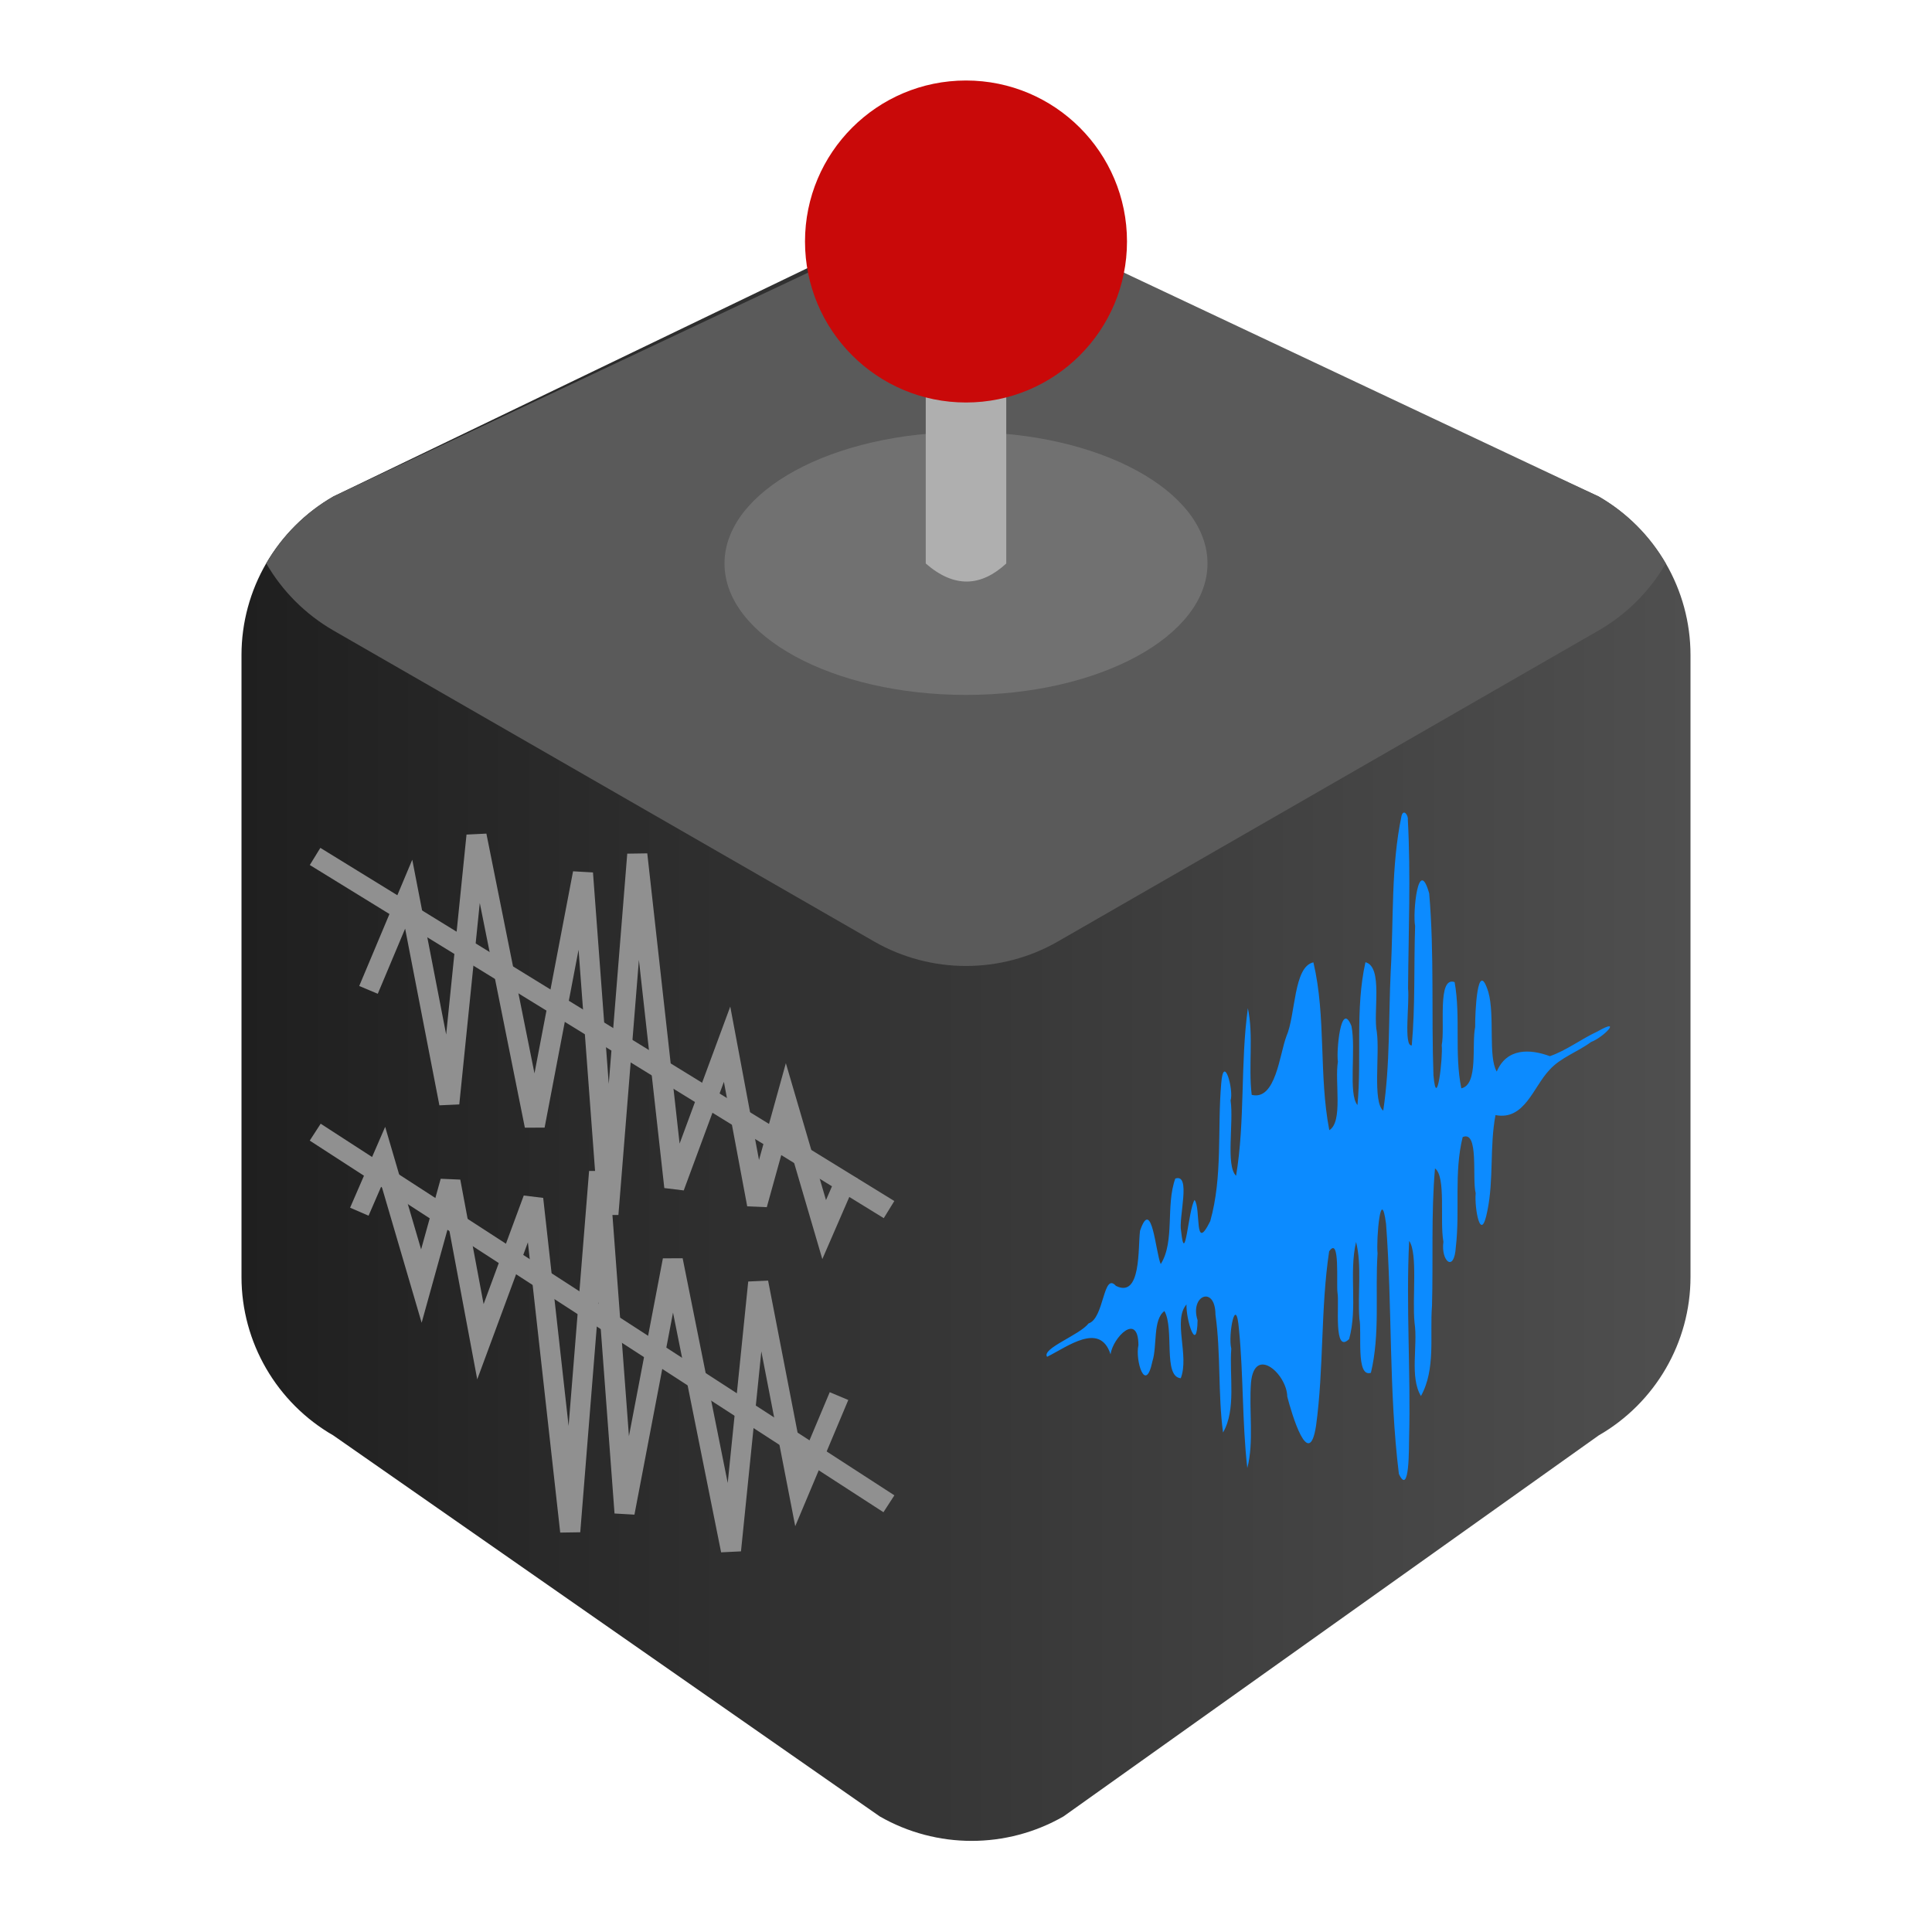 <svg clip-rule="evenodd" fill-rule="evenodd" stroke-linecap="square" viewBox="0 0 48 48" xmlns="http://www.w3.org/2000/svg">
 <linearGradient id="a" x2="1" gradientTransform="matrix(36 0 0 40.344 6 25.564)" gradientUnits="userSpaceOnUse">
  <stop stop-color="#1f1f1f" offset="0"/>
  <stop stop-color="#4f4f4f" offset="1"/>
 </linearGradient>
 <path d="m23.824 5.393v.002c-.837-.021-1.664.189-2.39.605l-13.151 6.334c-1.411.811-2.283 2.316-2.283 3.939v15.454c0 1.622.873 3.126 2.283 3.937l13.574 9.464c1.411.811 3.155.811 4.566 0l13.294-9.464c1.41-.811 2.283-2.315 2.283-3.937v-15.454c0-1.623-.872-3.128-2.283-3.939l-13.717-6.334c-.663-.381-1.411-.59-2.176-.607z" fill="url(#a)" fill-rule="nonzero"/>
 <path d="m24.107 5.393v.002c-.837-.021-1.664.189-2.39.605l-13.434 6.334c-.693.399-1.268.973-1.668 1.664.4.691.975 1.266 1.668 1.666l13.434 7.727c1.411.811 3.155.811 4.566 0l13.434-7.727c.693-.399 1.268-.973 1.668-1.664-.4-.691-.975-1.266-1.668-1.666l-13.434-6.334c-.662-.381-1.411-.59-2.176-.607z" fill="#5a5a5a" fill-rule="nonzero"/>
 <ellipse cx="24" cy="14" rx="6" ry="3.265" fill="#717171"/>
 <path d="m25 6h-2v8c.705.614 1.37.581 2 0z" fill="#afafaf"/>
 <circle cx="24" cy="6" r="4" fill="#c90909"/>
 <path d="m34.82 20.272c-.264 1.262-.194 2.571-.268 3.855-.056 1.155-.013 2.322-.186 3.467-.267-.217-.084-1.401-.159-1.953-.098-.492.162-1.621-.283-1.735-.259 1.163-.089 2.37-.198 3.548-.234-.267-.032-1.392-.15-1.964-.266-.66-.379.65-.336.886-.083.505.132 1.493-.214 1.703-.265-1.373-.074-2.806-.395-4.17-.497.108-.437 1.297-.671 1.838-.17.445-.264 1.604-.862 1.454-.085-.71.05-1.476-.095-2.153-.19 1.374-.065 2.79-.293 4.164-.26-.247-.056-1.322-.136-1.87.081-.273-.174-1.182-.233-.427-.099 1.139.04 2.314-.273 3.424-.407.823-.225-.333-.39-.526-.156.244-.234 1.689-.333.779-.073-.333.26-1.448-.145-1.311-.243.667-.006 1.562-.362 2.125-.127-.286-.22-1.695-.514-.828-.055.408.036 1.687-.599 1.369-.321-.358-.287.812-.682.934-.213.285-1.173.623-1.028.828.503-.247 1.313-.879 1.576-.061.058-.418.688-1.063.693-.229-.085.383.176 1.23.348.401.122-.381.007-1.037.298-1.247.252.445-.041 1.63.406 1.669.217-.561-.2-1.443.142-1.833-.014.383.259 1.248.276.393-.201-.622.44-.877.444-.14.136.969.06 1.966.188 2.928.331-.568.154-1.407.205-2.084-.086-.339.116-1.391.191-.476.113 1.145.077 2.301.207 3.443.169-.643.039-1.426.092-2.122.086-.933.892-.214.901.348.108.421.54 1.882.716.716.195-1.434.11-2.894.324-4.325.276-.403.175.802.208 1.028.048.267-.107 1.543.289 1.15.216-.783-.009-1.629.172-2.412.148.587.037 1.28.083 1.91.068.336-.095 1.466.286 1.341.231-.966.102-1.981.165-2.967-.036-.339.08-1.733.211-.735.157 2.068.066 4.154.319 6.215.271.576.247-.685.254-.902.043-1.629-.079-3.263.001-4.888.22.306.073 1.436.134 2.031.086.581-.126 1.345.159 1.823.372-.67.217-1.501.275-2.242.032-1.138-.024-2.281.074-3.414.28.206.114 1.304.209 1.823-.067.477.27.784.309.127.106-.905-.051-1.84.17-2.728.411-.177.229 1.037.323 1.394-.035.357.126 1.295.291.436.161-.781.054-1.6.201-2.376.723.14.938-.699 1.34-1.121.274-.308.702-.448 1.033-.694.324-.124.789-.622.162-.263-.398.183-.78.477-1.184.614-.5-.184-1.071-.204-1.32.383-.217-.366-.044-1.389-.207-1.972-.277-.893-.333.542-.329.864-.092.443.086 1.431-.344 1.524-.176-.865-.012-1.77-.166-2.639-.438-.153-.233 1.135-.321 1.567.034.29-.124 1.675-.205.748-.054-1.506.023-3.017-.106-4.519-.273-.96-.413.49-.35.81-.033.988.006 1.98-.083 2.966-.206.036-.053-1.042-.092-1.415.01-1.399.07-2.801-.006-4.198.015-.097-.106-.278-.157-.087z" fill="#0c8bff" fill-rule="nonzero"/>
 <g fill="none" stroke="#909090" stroke-width=".5">
  <path d="m9.252 24.363.902-2.147 1.008 5.198.677-6.654 1.446 7.208 1.198-6.274.632 8.472.718-8.937.92 8.26 1.311-3.546.746 3.982.721-2.599.945 3.223.497-1.145"/>
  <path d="m8.041 21.409 13.834 8.512" stroke-linecap="butt"/>
  <path d="m20.748 34.916-.902 2.146-1.008-5.198-.677 6.654-1.446-7.208-1.198 6.274-.632-8.472-.718 8.937-.92-8.26-1.311 3.546-.746-3.982-.721 2.599-.945-3.223-.497 1.146"/>
  <path d="m21.875 37.225-13.834-8.961" stroke-linecap="butt"/>
 </g>
</svg>
